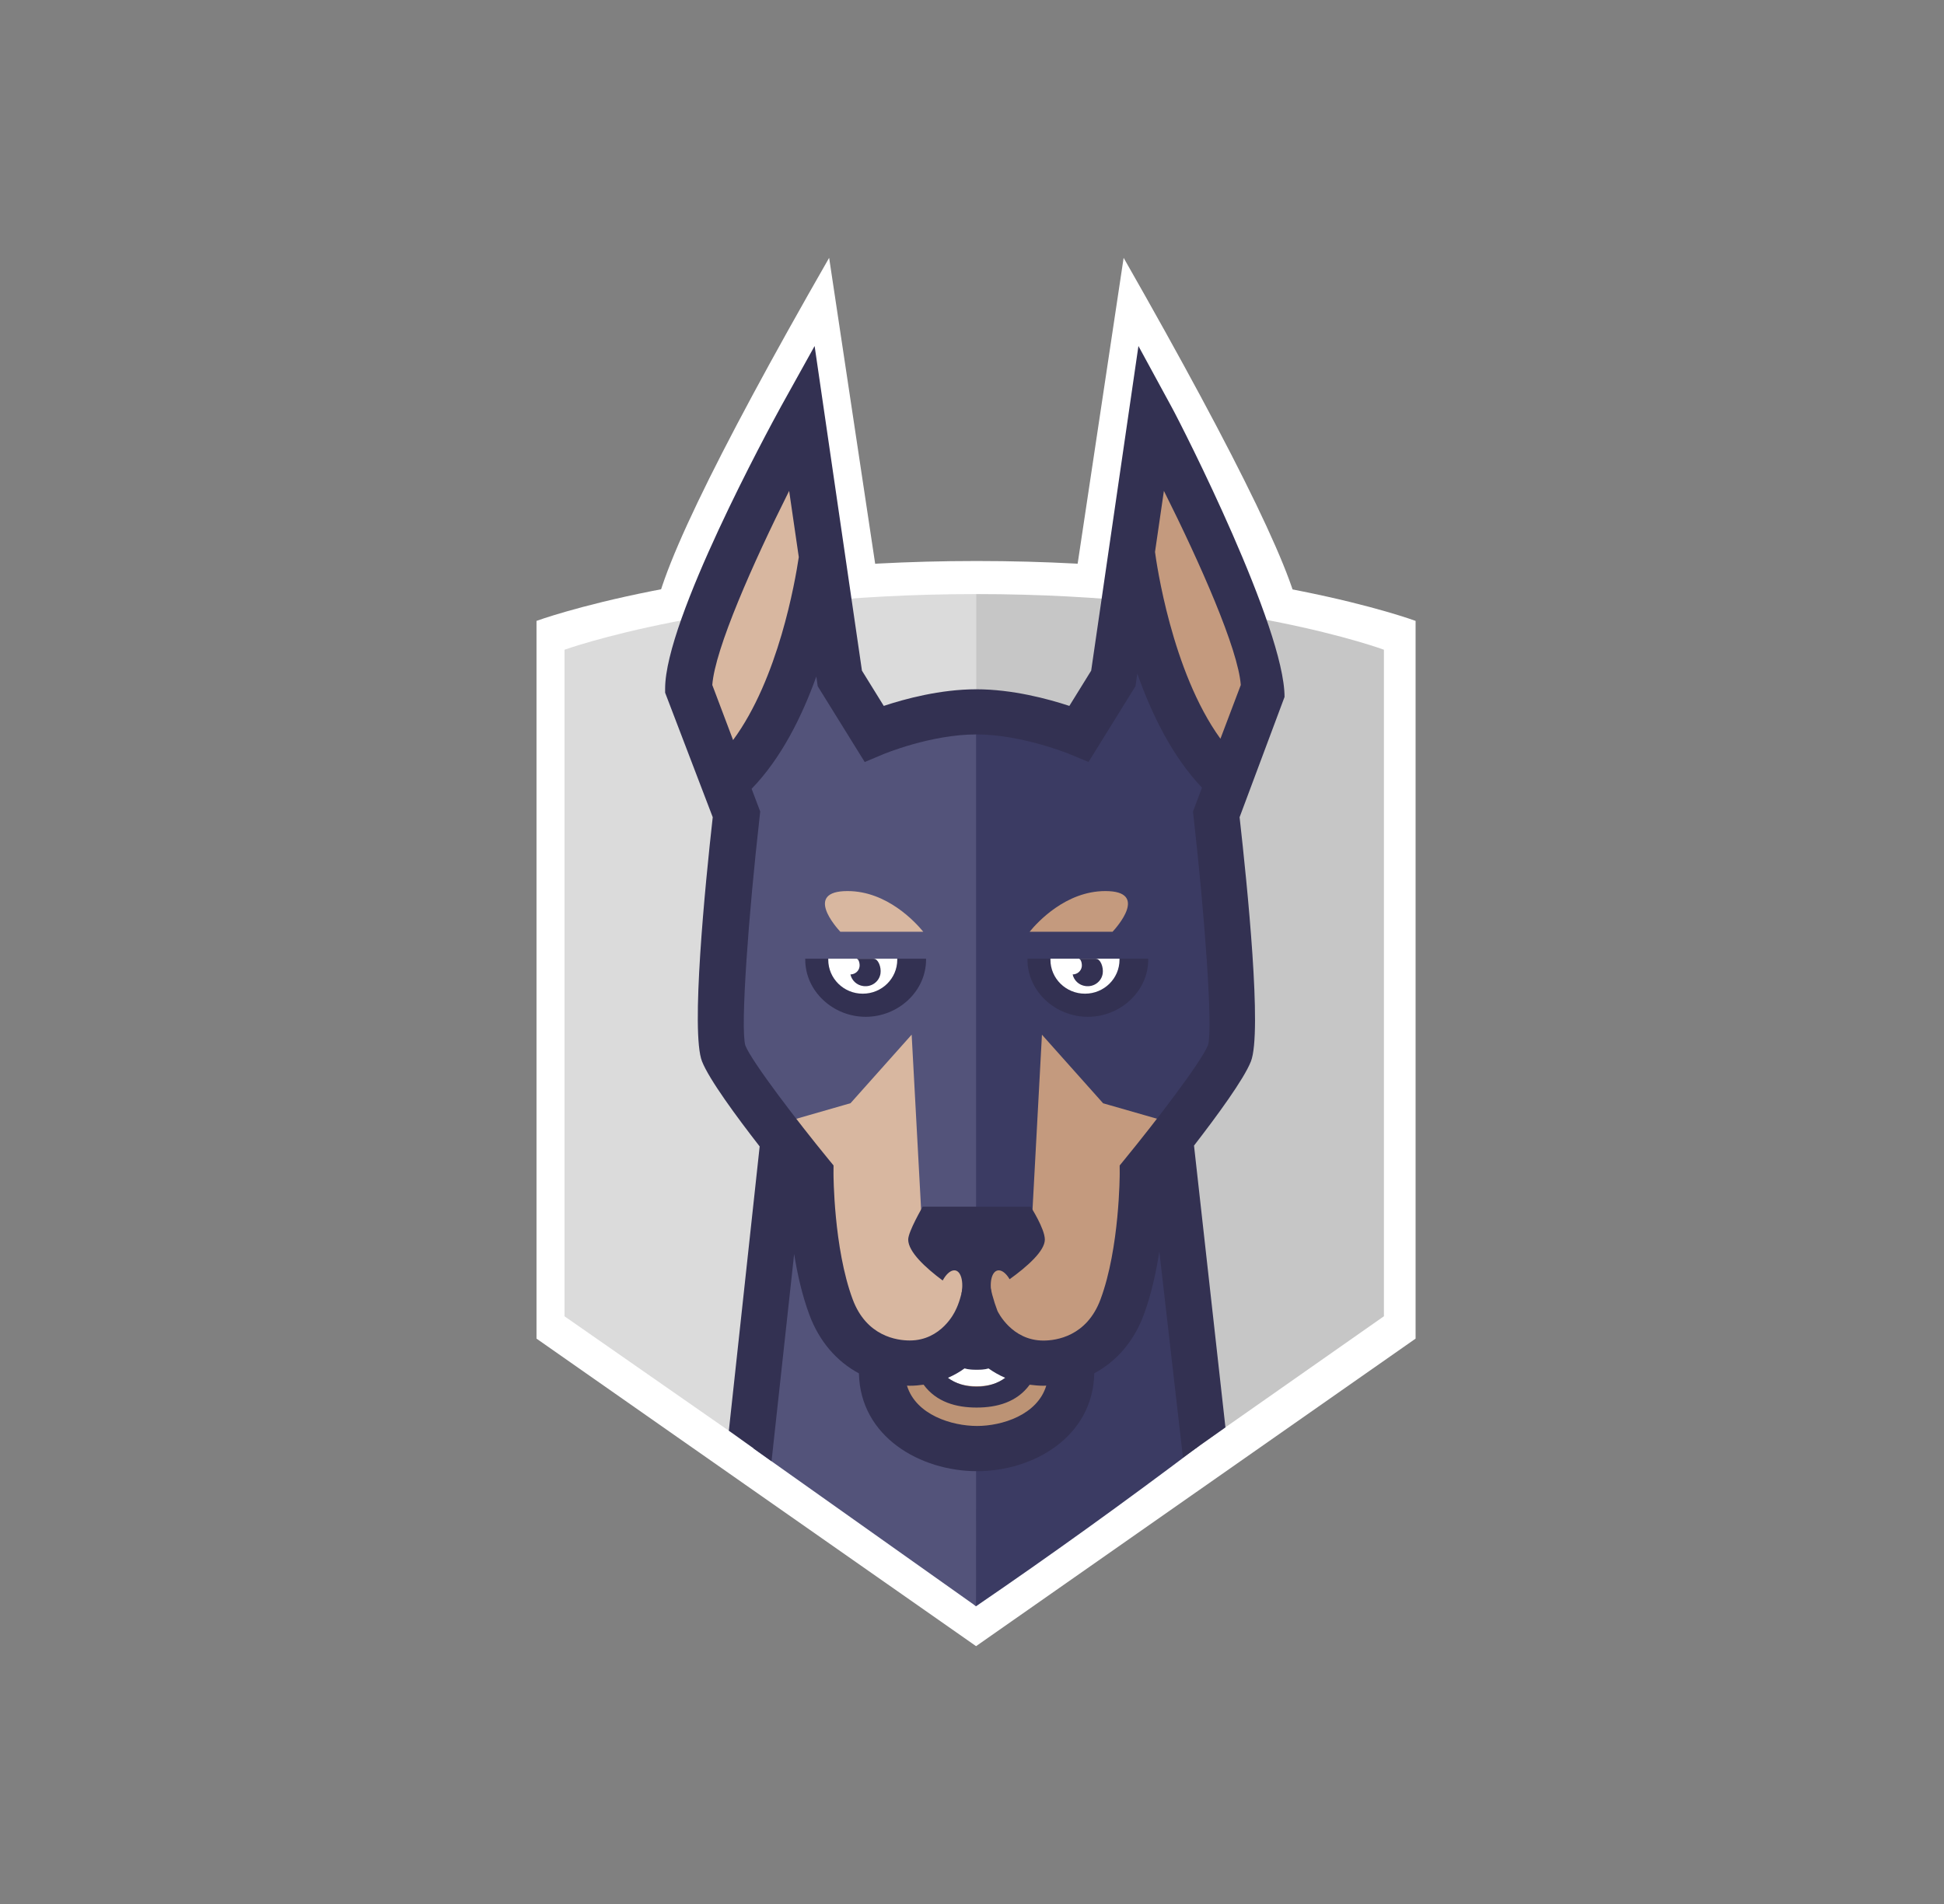 <svg width="49" height="48" viewBox="0 0 49 48" fill="none" xmlns="http://www.w3.org/2000/svg">
<rect x="0" y="0" width="49" height="48" fill="#808080" stroke="none"/>
<path d="M32.775 15.736H16.48C16.48 14.717 17.953 11.639 20.899 6.5C20.899 6.5 21.306 9.21 22.122 14.63L27.1 14.63L28.322 6.5C31.291 11.707 32.775 14.785 32.775 15.736Z" fill="white"/>
<path d="M24.603 41.5L13.523 33.747V15.653C13.523 15.653 17.619 14.143 24.617 14.143C31.614 14.143 35.681 15.653 35.681 15.653V33.747L24.603 41.5Z" fill="white"/>
<path d="M24.601 40.41L14.229 33.184V16.38C14.229 16.38 18.108 14.977 24.601 14.977V40.41Z" fill="#DBDBDB"/>
<path d="M24.617 14.977C24.612 14.977 24.607 14.978 24.602 14.977V40.389H24.603L34.883 33.183V16.38C34.883 16.38 31.11 14.977 24.617 14.977Z" fill="#C6C6C6"/>
<path d="M30.214 36.458L29.339 28.868H24.532C24.532 34.892 24.532 38.745 24.532 40.429L24.602 40.494C26.471 39.217 28.342 37.871 30.214 36.458Z" fill="#3B3B63"/>
<path d="M18.993 36.517L24.602 40.493L24.605 28.636H19.747L18.993 36.517Z" fill="#53537A"/>
<path d="M27.002 34.273C27.002 35.577 25.763 36.224 24.626 36.224C23.49 36.224 22.226 35.577 22.226 34.273" fill="#BC9375"/>
<path d="M24.616 34.947C23.703 34.947 23.259 34.289 23.259 32.937H23.694C23.694 34.52 24.316 34.52 24.616 34.52C24.915 34.52 25.537 34.52 25.537 32.937H25.972C25.972 34.289 25.528 34.947 24.616 34.947Z" fill="white"/>
<path d="M24.602 33.264C24.883 33.989 25.426 34.352 26.23 34.352C27.018 34.352 27.84 33.945 28.215 32.938C28.738 31.529 28.732 29.568 28.732 29.568C28.732 29.568 31.056 26.71 31.056 25.743C31.056 25.743 28.905 25.743 24.602 25.743V33.264Z" fill="#C49A7E"/>
<path d="M18.055 25.743C18.055 26.863 20.358 29.568 20.358 29.568C20.358 29.568 20.352 31.528 20.876 32.938C21.249 33.944 22.072 34.352 22.86 34.352C23.665 34.352 24.245 33.989 24.602 33.264V25.743H18.055Z" fill="#D8B7A0"/>
<path d="M30.779 19.309C28.988 17.504 28.54 13.741 28.54 13.741C28.206 14.927 27.479 18.423 27.479 18.423C27.479 18.423 26.067 17.974 24.546 17.972C24.496 17.972 24.496 22.683 24.546 32.104L25.994 31.076L26.263 26.085L27.805 27.814L29.791 28.384C29.791 28.384 30.534 27.863 30.534 27.865C30.849 27.431 30.954 27.061 31.03 26.869C31.306 26.171 30.686 20.831 30.686 20.831C30.467 20.379 30.779 19.309 30.779 19.309Z" fill="#3B3B63"/>
<path d="M21.764 18.422C21.764 18.422 21.036 14.926 20.702 13.74C20.702 13.74 20.255 17.503 18.463 19.308C18.463 19.308 18.776 20.378 18.556 20.831C18.556 20.831 17.937 26.171 18.212 26.868C18.288 27.06 18.394 27.43 18.709 27.864C18.709 27.862 19.453 28.383 19.453 28.383L21.438 27.812L22.979 26.084L23.249 31.075L24.603 32.076V17.945C23.076 17.948 21.764 18.422 21.764 18.422Z" fill="#53537A"/>
<path d="M29.526 10.251C29.824 10.795 32.378 15.827 32.378 17.57L31.245 20.602C31.437 22.314 31.818 26.032 31.53 26.759C31.353 27.208 30.675 28.132 30.096 28.881L30.888 35.985L29.817 36.743L29.222 31.552C29.14 32.079 29.017 32.641 28.83 33.146C28.581 33.815 28.143 34.321 27.582 34.621C27.55 36.224 26.046 37.089 24.628 37.089C23.2 37.089 21.683 36.225 21.65 34.623C21.088 34.322 20.649 33.815 20.401 33.146C20.22 32.66 20.099 32.123 20.017 31.614L19.447 36.838L18.371 36.068L19.148 28.902C18.564 28.151 17.874 27.212 17.695 26.758C17.407 26.032 17.773 22.314 17.965 20.602L16.765 17.463V17.361C16.765 15.618 19.386 10.795 19.684 10.251L20.533 8.723C21.05 12.263 21.308 14.035 21.308 14.038L21.726 16.907L22.276 17.796C22.805 17.62 23.702 17.377 24.61 17.377C25.52 17.377 26.423 17.621 26.954 17.796L27.504 16.907L28.695 8.723L29.526 10.251ZM24.628 35.949C25.256 35.949 26.149 35.671 26.372 34.932C26.348 34.933 26.325 34.935 26.301 34.935C26.179 34.935 26.065 34.923 25.954 34.909C25.631 35.351 25.127 35.485 24.616 35.485C24.106 35.485 23.603 35.349 23.28 34.908C23.169 34.924 23.053 34.935 22.93 34.935C22.907 34.935 22.884 34.933 22.861 34.932C23.087 35.671 23.992 35.949 24.628 35.949ZM23.894 34.735C24.088 34.878 24.329 34.958 24.616 34.958C24.902 34.958 25.142 34.878 25.336 34.735C25.181 34.668 25.041 34.587 24.917 34.499C24.805 34.532 24.698 34.531 24.616 34.531C24.533 34.531 24.425 34.531 24.312 34.498C24.189 34.587 24.049 34.668 23.894 34.735ZM28.351 29.224C29.121 28.284 30.282 26.77 30.45 26.346C30.576 25.91 30.36 23.018 30.085 20.593L30.07 20.459L30.297 19.857C29.548 19.072 29.024 17.996 28.667 16.98L28.621 17.299L27.437 19.21L26.975 19.017C26.963 19.012 25.757 18.515 24.611 18.515C23.458 18.515 22.271 19.011 22.259 19.016L21.796 19.211L20.611 17.3L20.576 17.055C20.215 18.061 19.691 19.118 18.945 19.886L19.162 20.459L19.147 20.594C18.872 23.018 18.656 25.91 18.787 26.357C18.951 26.771 20.111 28.285 20.881 29.224L21.01 29.381L21.009 29.582C21.009 29.601 21.011 31.461 21.492 32.755C21.841 33.694 22.614 33.794 22.931 33.794C23.728 33.794 24.065 33.076 24.079 33.045C24.266 32.684 24.359 32.092 24.359 31.267H24.841C24.841 31.93 24.942 32.524 25.142 33.049C25.155 33.075 25.5 33.796 26.301 33.796C26.617 33.796 27.392 33.694 27.74 32.756C28.222 31.457 28.223 29.601 28.223 29.583L28.222 29.382L28.351 29.224Z" fill="#333152"/>
<path d="M28.218 24.17H26.477H25.898V24.194C25.898 24.989 26.598 25.634 27.42 25.634C28.242 25.634 28.942 24.989 28.942 24.194V24.17H28.218Z" fill="#333152"/>
<path d="M26.477 24.17V24.194C26.477 24.667 26.866 25.051 27.348 25.051C27.83 25.051 28.218 24.667 28.218 24.194V24.17H26.477Z" fill="white"/>
<path d="M27.21 24.17C27.206 24.17 27.203 24.172 27.199 24.173C27.25 24.183 27.277 24.296 27.267 24.37C27.25 24.485 27.151 24.564 27.037 24.566C27.07 24.716 27.195 24.837 27.36 24.859C27.571 24.889 27.766 24.747 27.795 24.54C27.817 24.387 27.742 24.17 27.618 24.17H27.21Z" fill="#333152"/>
<path d="M22.617 24.17H20.877H20.297V24.194C20.297 24.989 20.998 25.634 21.82 25.634C22.642 25.634 23.342 24.989 23.342 24.194V24.17H22.617Z" fill="#333152"/>
<path d="M20.877 24.17V24.194C20.877 24.667 21.265 25.051 21.746 25.051C22.229 25.051 22.616 24.667 22.616 24.194V24.17H20.877Z" fill="white"/>
<path d="M22.017 24.17H21.608C21.605 24.17 21.601 24.172 21.598 24.173C21.648 24.183 21.676 24.296 21.665 24.37C21.649 24.485 21.55 24.564 21.436 24.566C21.469 24.716 21.593 24.837 21.758 24.859C21.969 24.889 22.164 24.747 22.194 24.54C22.216 24.387 22.141 24.17 22.017 24.17Z" fill="#333152"/>
<path d="M28.043 23.49C28.14 23.385 28.967 22.464 27.861 22.464C26.862 22.464 26.143 23.256 25.952 23.49H28.043Z" fill="#C49A7E"/>
<path d="M23.272 23.49C23.081 23.256 22.362 22.464 21.363 22.464C20.257 22.464 21.084 23.385 21.181 23.49H23.272Z" fill="#D8B7A0"/>
<path d="M17.954 17.269C18.019 16.366 18.977 14.2 19.891 12.375L20.134 14.044C20.041 14.668 19.617 17.114 18.478 18.657L17.954 17.269Z" fill="#D8B7A0"/>
<path d="M29.113 13.914L29.337 12.375C30.251 14.2 31.209 16.366 31.275 17.269L30.762 18.624C29.532 16.926 29.146 14.166 29.113 13.914Z" fill="#C49A7E"/>
<path d="M23.761 32.282C23.332 31.963 22.892 31.56 22.892 31.25C22.892 31.047 23.258 30.421 23.258 30.421H25.979C25.979 30.421 26.336 30.976 26.336 31.25C26.336 31.538 25.892 31.93 25.448 32.25C25.298 31.995 25.106 31.951 25.017 32.152C24.971 32.256 24.962 32.406 24.985 32.563C24.743 32.716 24.567 32.815 24.567 32.815C24.567 32.815 24.43 32.736 24.236 32.611C24.267 32.437 24.261 32.267 24.21 32.152C24.121 31.948 23.925 31.996 23.773 32.261C23.769 32.268 23.765 32.275 23.761 32.282Z" fill="#333152"/>
</svg>
